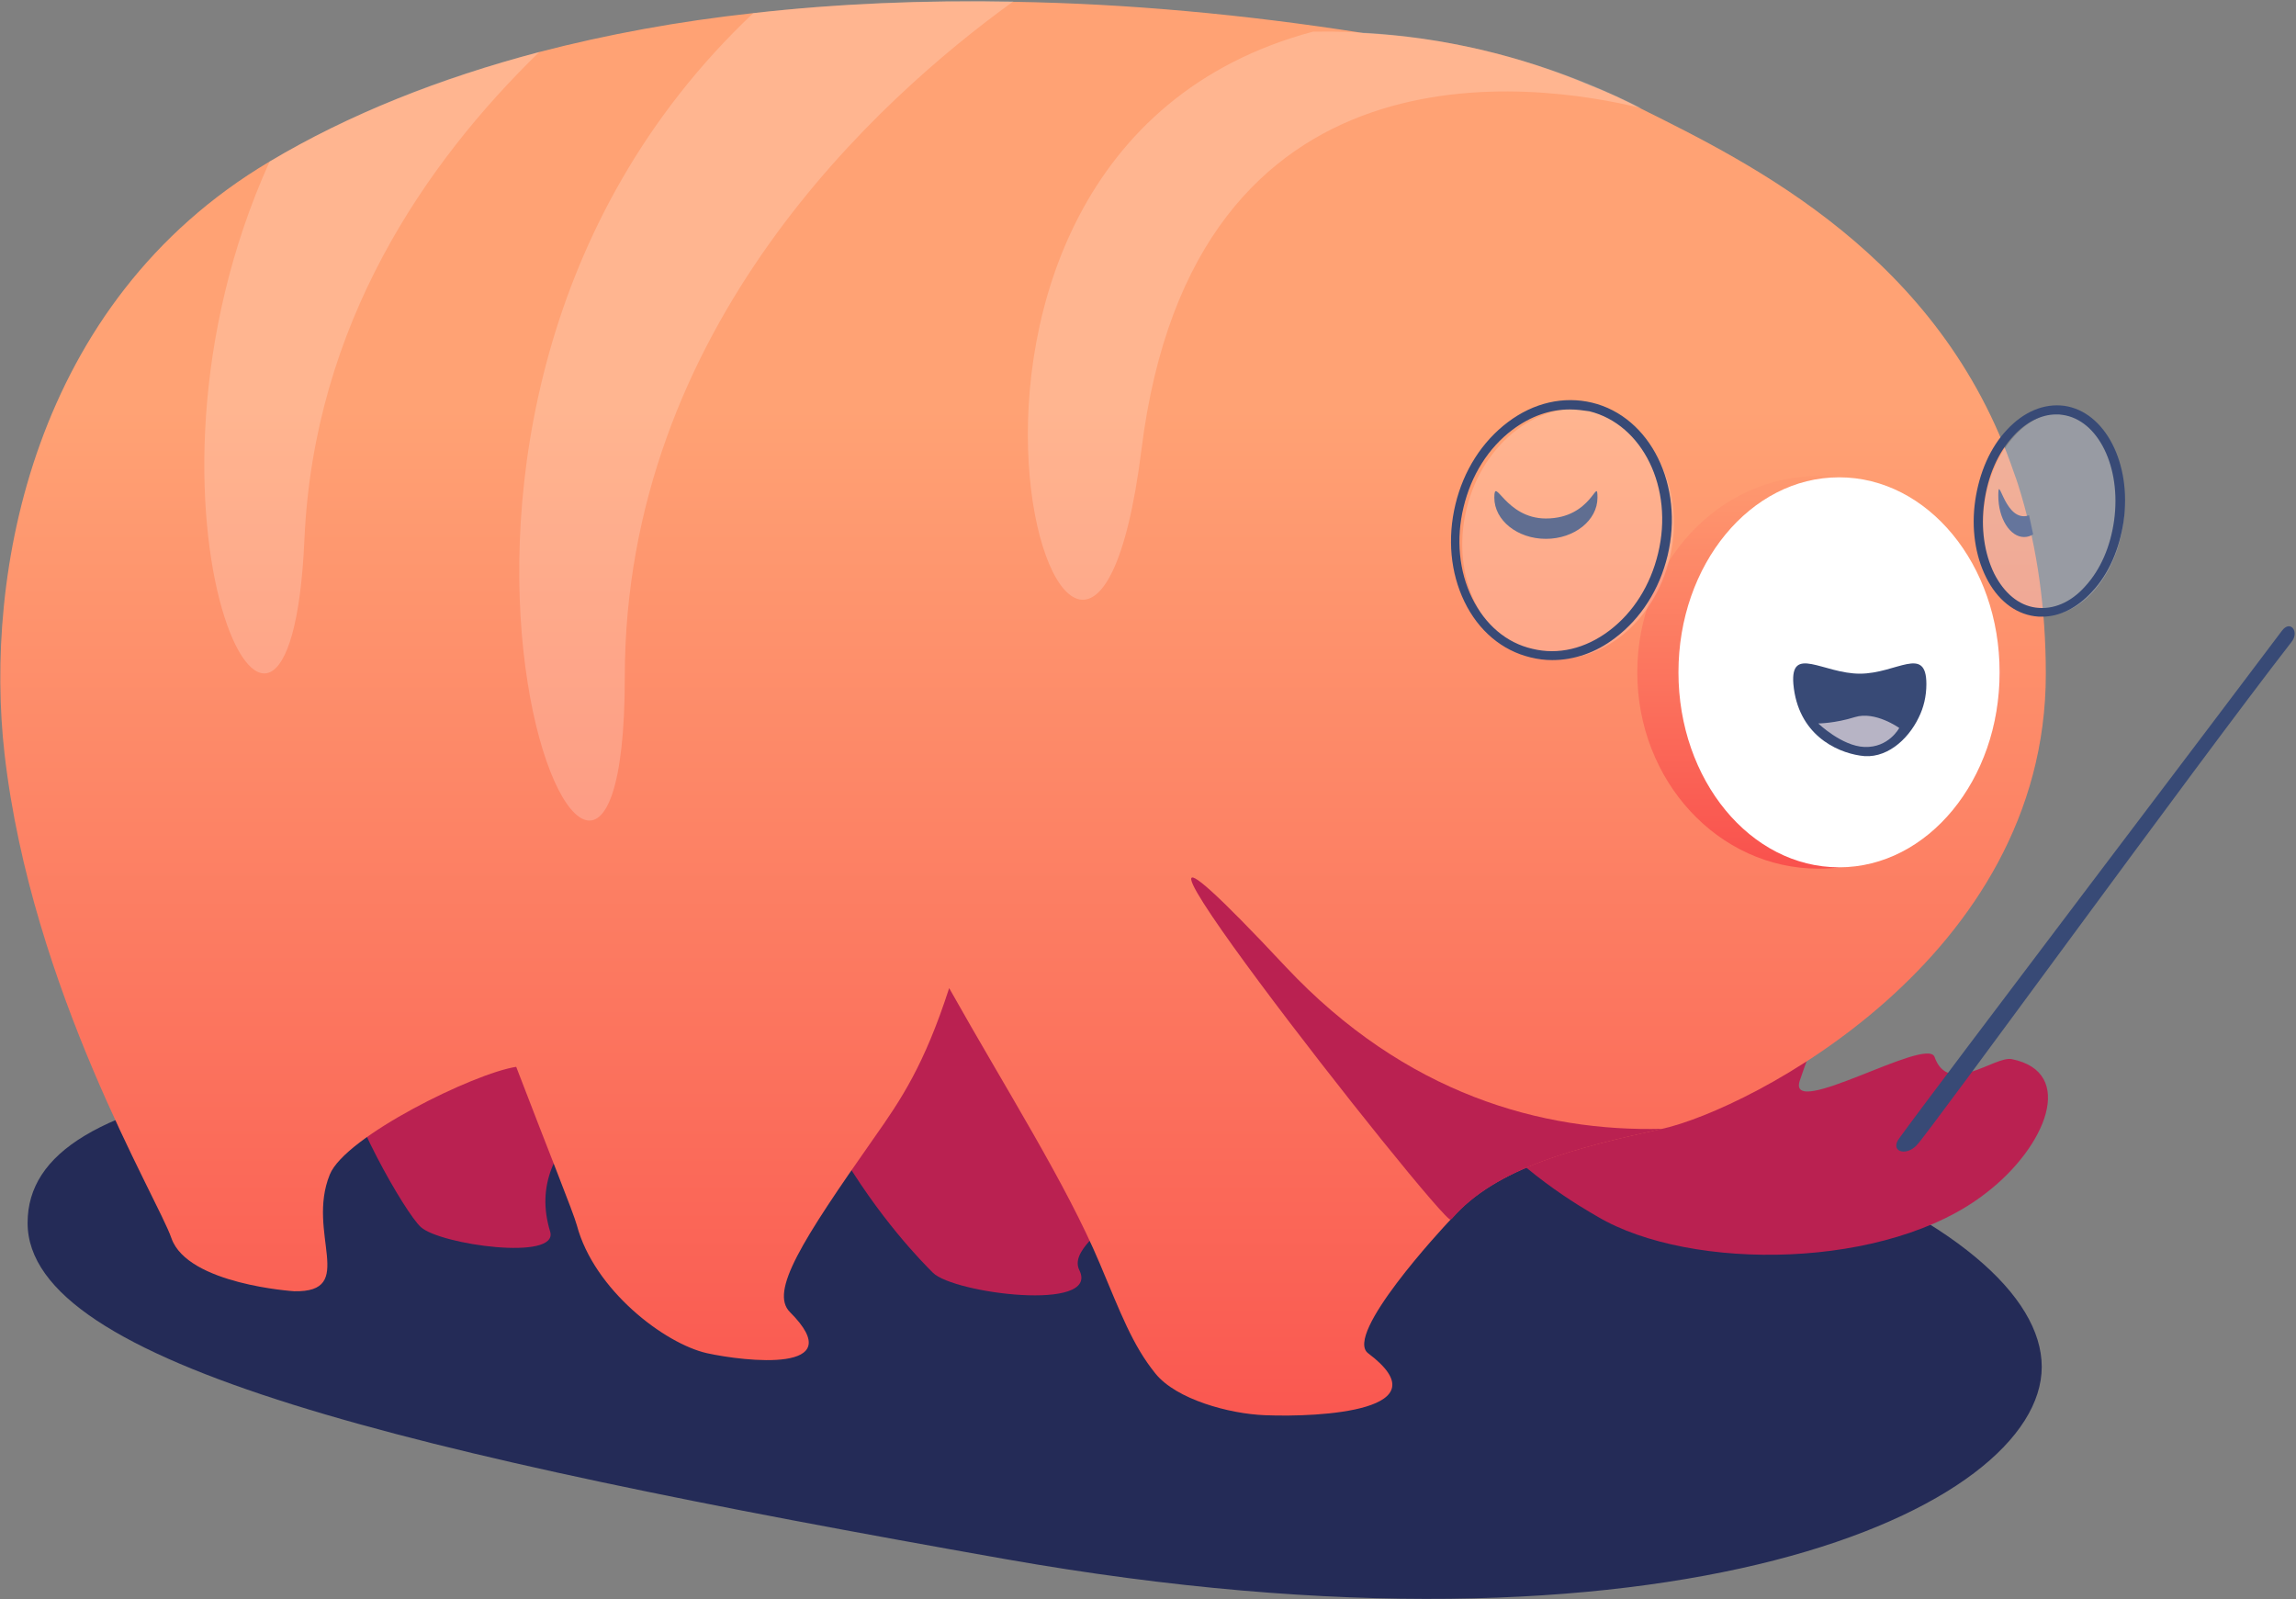 <svg xmlns="http://www.w3.org/2000/svg" id="Layer_1" x="0" y="0" version="1.1" viewBox="0 0 507.5 353.5" xml:space="preserve"><rect x="0" y="0" width="507.5" height="353.5" fill="#808080" stroke="none"/><style>.st6{opacity:.2;fill:#fff}.st9{fill:#384a76}</style><path fill="#242b57" d="M6.1 270.3c0 31.3 84.3 51 216.1 74.3 147.9 26.1 229.1-11.2 229.1-42.5s-78.9-70.8-229.1-70.8S6.1 239 6.1 270.3z"/><linearGradient id="SVGID_1_" x1="110.495" x2="104.263" y1="61.112" y2="188.863" gradientUnits="userSpaceOnUse"><stop offset="0" stop-color="#873274"/><stop offset=".999" stop-color="#ba2151"/></linearGradient><path fill="url(#SVGID_1_)" d="M155.4 112.9c-12.6-24.1-35.1-45.8-62.7-57.7-25.9 18.7-41.2 66.4-41.2 122.3 0 52.5 23.6 51.3 24.1 57.6.7 9.8 13.9 32.9 17.4 36.1 4.2 3.9 30.6 7.6 28.6 1-6.3-20.7 17.3-30 32-54.8 6.4-10.8 3-25.7 3-39.9-.1-23.5 0-45.5-1.2-64.6z"/><linearGradient id="SVGID_2_" x1="225.567" x2="219.382" y1="73.297" y2="200.081" gradientUnits="userSpaceOnUse"><stop offset="0" stop-color="#873274"/><stop offset=".999" stop-color="#ba2151"/></linearGradient><path fill="url(#SVGID_2_)" d="M208.6 67.5c-25.9 18.7-41.2 66.4-41.2 122.3 0 52.5 34.3 87 38.8 91.5 4.6 4.6 36.9 8.7 32.4-.5-4.1-8.2 25.8-17.3 30.8-51.2 1.9-12.5 3-25.7 3-39.9 0-23.5.1-45.6-1.1-64.6-12.5-24-35-45.8-62.7-57.6z"/><linearGradient id="SVGID_3_" x1="382.93" x2="376.171" y1="44.503" y2="183.05" gradientUnits="userSpaceOnUse"><stop offset="0" stop-color="#873274"/><stop offset=".999" stop-color="#ba2151"/></linearGradient><path fill="url(#SVGID_3_)" d="M444.7 234.1c-3.8-.8-14 8.3-17.1-.5-1.7-4.6-32.6 14-29.8 5.3 11.5-35 37.1-48.6 37.1-66.4 0-29.5-8.9-39-10.5-63C408 79.2 378.6 51.9 342.6 37c-33.8 23.5-44.7 65.2-44.7 135.4 0 65.9 48.4 92.5 55.2 96.5 20.6 12.2 64.3 11.8 86-5.3 13.1-10.1 19.9-26.6 5.6-29.5z"/><linearGradient id="SVGID_4_" x1="10462.826" x2="10462.826" y1="90.277" y2="378.409" gradientTransform="matrix(-1 0 0 1 10688.989 0)" gradientUnits="userSpaceOnUse"><stop offset="0" stop-color="#ffa274"/><stop offset=".999" stop-color="#f84246"/></linearGradient><path fill="url(#SVGID_4_)" d="M1 166.6c6 52.3 33.9 98.3 36.9 107.1 3.6 10.2 27.1 11.7 27.1 11.7 14.1.3 2.6-12.8 7.9-25.8 3.4-8.4 31.9-22.4 41.2-23.8 7.2 18.8 12.6 32.1 13.4 35 3.8 14.3 19.4 26.2 28.8 28.3 8.2 1.8 32 4.6 18.3-9.1-4.5-4.5 2.6-15.7 18.6-38.5 6-8.5 11.1-16.1 16.6-33.1 12.7 22.6 25.8 43.1 33.3 60.9 4.6 10.9 7.2 18 12.3 24.3 4.6 5.7 16.3 8.9 24.2 9.2 12.3.5 39.7-1 22.8-13.7-5.4-4.1 16.3-27.5 18.2-29.5 0-.1.1-.2.2-.2 9.8-11.4 27.9-15.8 46.6-19.9 19-4.2 84.8-37.6 84.8-100.5 0-14.8-2-27.9-5.4-39.5-.5-1.7-1-3.3-1.6-4.9-16.3-48-58-68.4-82.5-80.6-3.6-1.9-7.3-3.6-11.1-5.1C336 12.3 319 8.2 301.3 7.3 275.2 3.2 249.2.8 224.1.4c-19.9-.4-39.1.4-57.6 2.5-16.5 1.8-32.3 4.7-47.3 8.6-21.9 5.8-42 13.7-59.6 24.2C7 66.9-3.5 127.1 1 166.6z"/><linearGradient id="SVGID_5_" x1="10373.589" x2="10373.589" y1="92.138" y2="178.962" gradientTransform="matrix(-1 0 0 1 10688.989 0)" gradientUnits="userSpaceOnUse"><stop offset="0" stop-color="#873274"/><stop offset=".999" stop-color="#ba2151"/></linearGradient><path fill="url(#SVGID_5_)" d="M320.7 269.6c0-.1.1-.2.2-.2 9.8-11.4 27.9-15.8 46.6-19.9-26.6.7-56.8-7.6-83.3-35.8-62.5-66.8 34.9 57.4 36.5 55.9z"/><path d="M166.5 2.9C70 94 138.1 248.1 138.1 149.7c0-77.5 56.4-128.1 85.9-149.4-19.8-.3-39 .5-57.5 2.6zM59.6 35.7c-35.1 77.5 4.4 158.2 7.7 83.4C69.4 71.7 94 36 119.2 11.5c-21.9 5.7-42 13.7-59.6 24.2zM351.7 18.8C332.7 11 311.9 6.6 290.2 7c-104.1 27.8-50.8 195.5-37.9 92.4C263.8 7 339.5 18.2 362.8 23.9c-3.6-1.8-7.3-3.5-11.1-5.1z" class="st6"/><linearGradient id="SVGID_6_" x1="10287.012" x2="10287.012" y1="94.359" y2="209.812" gradientTransform="matrix(-1 0 0 1 10688.989 0)" gradientUnits="userSpaceOnUse"><stop offset="0" stop-color="#ffa274"/><stop offset=".999" stop-color="#f84246"/></linearGradient><path fill="url(#SVGID_6_)" d="M361.9 148.6c0 24 17.9 43.4 40.1 43.4 1.6 0 3.1-.1 4.6-.3 20-2.5 35.5-20.8 35.5-43.1s-15.5-40.6-35.5-43.1c-1.5-.2-3-.3-4.6-.3-22.2 0-40.1 19.4-40.1 43.4z"/><ellipse cx="406.5" cy="148.6" fill="#fff" rx="35.5" ry="43.1"/><path d="M396.4 151.2c-.7-8.7 6.6-2.3 14.7-2.3s14.7-6.4 14.7 2.3c0 2.7-.6 5.2-1.7 7.4-2.4 5-7.4 9.4-13 8.4-5.3-.8-13.7-4.7-14.7-15.8z" class="st9"/><path fill="#b7b4c5" d="M419.8 160.9s-5.3-3.8-9.8-2.4c-4.5 1.4-8.1 1.4-8.1 1.4s5.2 5 10.2 5.2c5.4.2 7.7-4.2 7.7-4.2z"/><path d="M341.7 114.6c-9 0-11.4-9.6-11.4-4.6s5.1 9.1 11.4 9.1c6.3 0 11.4-4.1 11.4-9.1s-1.1 4.6-11.4 4.6zM441.7 109.6c0 5 2.6 9.1 5.7 9.1.7 0 1.4-.2 2-.6l-.9-4.2c-.4.1-.7.2-1.1.2-4.5.1-5.7-9.6-5.7-4.5zM506.5 141.9c-21.3 27.4-80.2 108.6-82.9 111.3-2.5 2.5-5.9 1.2-3.8-1.6 6.8-9.5 76.7-101.6 84.6-112.2 1.9-2.5 3.9.3 2.1 2.5z" class="st9"/><ellipse cx="346.6" cy="118" class="st6" rx="27.9" ry="23.1" transform="rotate(-76.48 346.57 117.975)"/><path d="M343.1 145.9c-1.6 0-3.2-.2-4.8-.6-6.3-1.5-11.5-5.9-14.6-12.3-3.1-6.4-3.8-14-2-21.5 1.8-7.5 5.9-13.9 11.6-18.2 5.7-4.3 12.3-5.8 18.6-4.3 12.9 3.1 20.4 18.3 16.7 33.8-1.8 7.5-5.9 13.9-11.6 18.2-4.3 3.3-9.1 4.9-13.9 4.9zm3.9-55.4c-4.4 0-8.7 1.5-12.7 4.5-5.3 4-9.1 10-10.8 17.1-1.7 7-1 14.2 1.9 20.1 2.9 5.9 7.6 9.9 13.3 11.2 5.7 1.4 11.7 0 17-4 5.3-4 9.1-10 10.8-17.1 3.5-14.4-3.4-28.5-15.2-31.4-1.4-.2-2.8-.4-4.3-.4z" class="st9"/><g><ellipse cx="454" cy="113.4" fill="#d0d9f4" opacity=".3" rx="22.5" ry="15.5" transform="matrix(.138 -.99 .99 .138 279.05 547.382)"/><path d="M451.4 136.3c-.6 0-1.1 0-1.7-.1-4.4-.6-8.3-3.7-10.7-8.6-2.4-4.8-3.3-10.8-2.4-17 .9-6.1 3.3-11.7 7-15.6 3.7-4 8.2-5.9 12.7-5.3 9 1.3 14.9 12.7 13.1 25.5-.9 6.1-3.3 11.7-7 15.6-3.3 3.6-7.2 5.5-11 5.5zm3.1-44.7c-3.3 0-6.7 1.7-9.5 4.8-3.4 3.7-5.6 8.8-6.4 14.6-.8 5.7 0 11.3 2.2 15.8 2.2 4.3 5.4 7 9.2 7.5 3.8.5 7.7-1.1 10.9-4.7 3.4-3.7 5.6-8.8 6.4-14.6 1.6-11.7-3.5-22.2-11.4-23.3-.5-.1-.9-.1-1.4-.1z" class="st9"/></g></svg>
